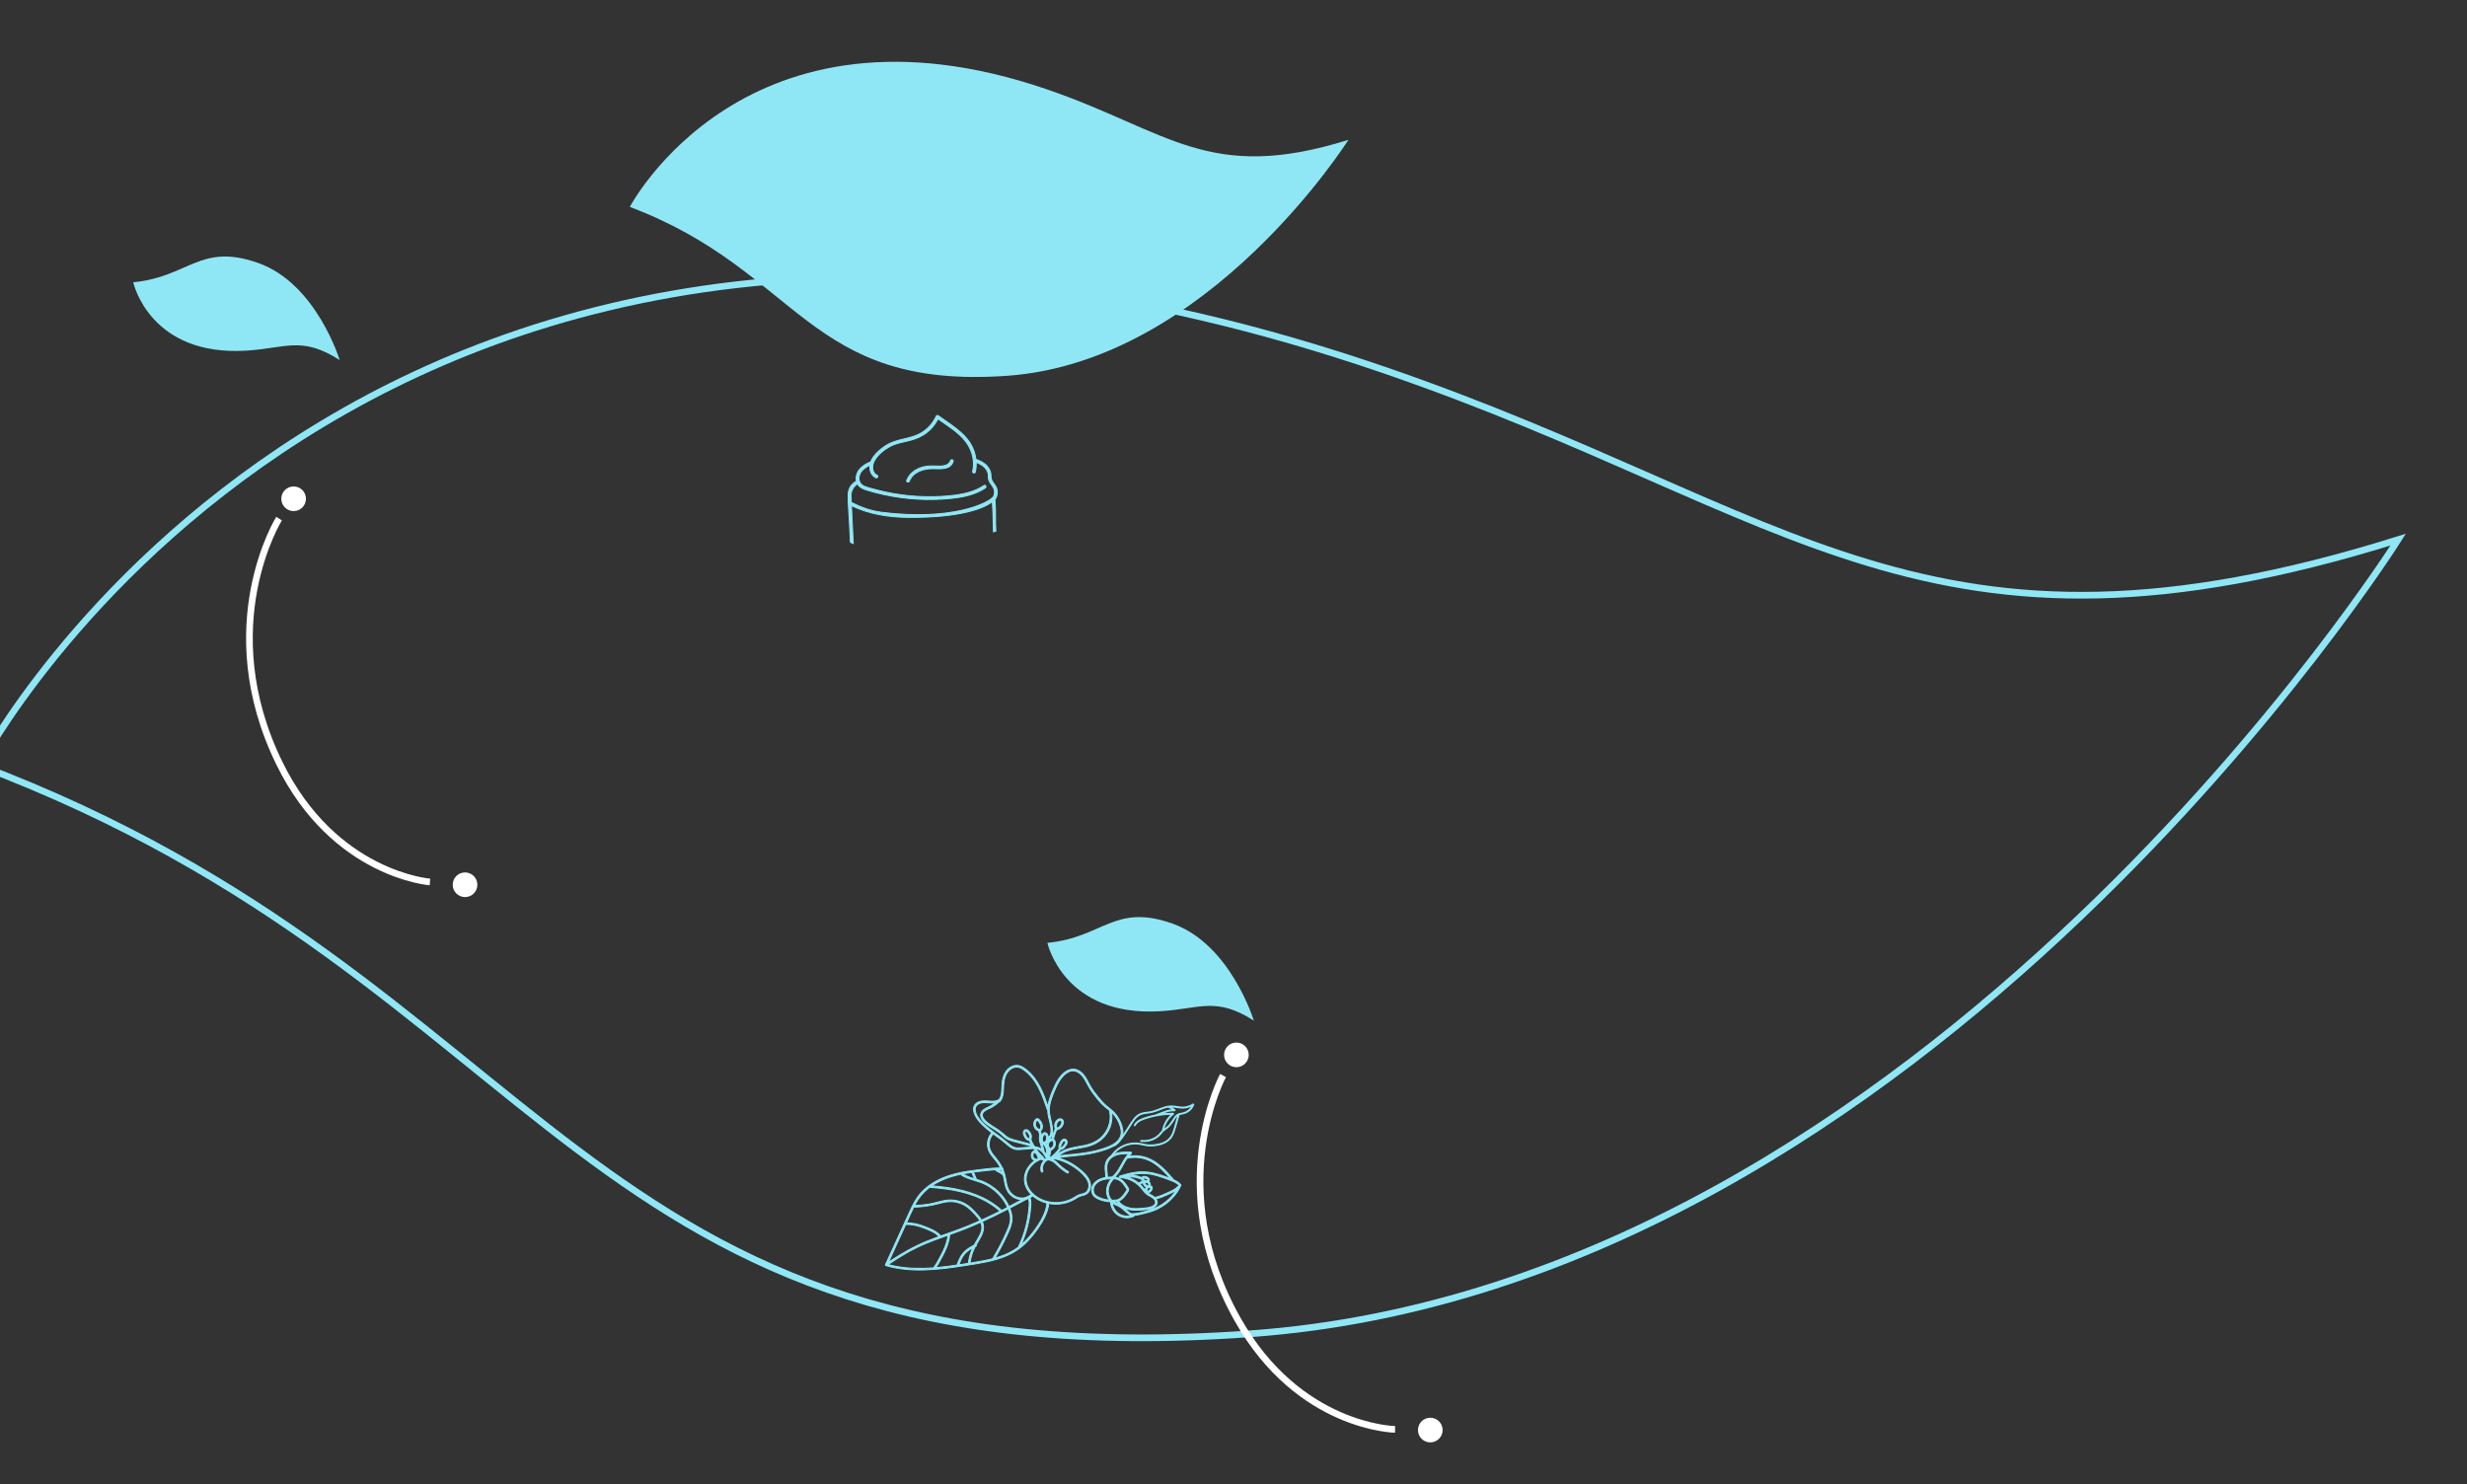 <?xml version="1.0" encoding="UTF-8"?> <!-- Generator: Adobe Illustrator 25.2.1, SVG Export Plug-In . SVG Version: 6.00 Build 0) --> <svg xmlns="http://www.w3.org/2000/svg" xmlns:xlink="http://www.w3.org/1999/xlink" x="0px" y="0px" viewBox="0 0 1048.88 631.13" style="enable-background:new 0 0 1048.88 631.13;" xml:space="preserve"><rect x="0" y="0" width="1048.88" height="631.13" fill="#333333" stroke="none"/> <style type="text/css"> .st0{display:none;} .st1{display:inline;fill:#C7F3FC;} .st2{display:inline;} .st3{fill:#FAF1A2;} .st4{display:inline;fill:#FAF1A2;} .st5{display:inline;fill:#FAF1A2;stroke:#FAF1A2;stroke-miterlimit:10;} .st6{clip-path:url(#SVGID_8_);fill:none;stroke:#8FE7F5;stroke-width:2.835;stroke-miterlimit:10;} .st7{clip-path:url(#SVGID_10_);fill:none;stroke:#8FE7F5;stroke-width:2.835;stroke-miterlimit:10;} .st8{fill:#8FE7F5;} .st9{fill:none;stroke:#8FE7F5;stroke-width:2.835;stroke-miterlimit:10;} .st10{fill:#D8D085;} .st11{fill:none;stroke:#FAF1A2;stroke-width:5.669;stroke-miterlimit:10;} .st12{clip-path:url(#SVGID_12_);} .st13{fill:#D8D57B;} .st14{fill:none;} .st15{fill:none;stroke:#FAF1A2;stroke-width:7.087;stroke-miterlimit:10;} .st16{fill:none;stroke:#FAF1A2;stroke-width:3.685;stroke-miterlimit:10;} .st17{clip-path:url(#SVGID_14_);} .st18{fill:#7A8B48;stroke:#7A8B48;stroke-width:2;stroke-miterlimit:10;} .st19{fill:#D8D57C;} .st20{fill:#CAC774;} .st21{fill:#EBE790;} .st22{fill:#1D1D1B;} .st23{fill:#FFFFFF;} .st24{fill:#728141;} .st25{clip-path:url(#SVGID_18_);fill:#647138;} .st26{fill:#5A3721;} .st27{fill:#945832;} .st28{fill:#041400;} .st29{fill:#293B1E;} .st30{fill:#718C35;} .st31{fill:#88A13E;} .st32{fill:#A9BA7B;} .st33{fill:#829C4C;} .st34{fill:#708C34;} .st35{fill:#AABA7B;} .st36{fill:#4D6229;} .st37{fill:#766EFF;} .st38{fill:#C1C0FD;} .st39{opacity:0.63;clip-path:url(#SVGID_20_);fill:#5C5C5B;} .st40{opacity:0.43;clip-path:url(#SVGID_20_);fill:#E5E5E5;} .st41{opacity:0.47;fill:#1D1D1B;} .st42{clip-path:url(#SVGID_22_);} .st43{clip-path:url(#SVGID_24_);} .st44{clip-path:url(#SVGID_26_);} .st45{clip-path:url(#SVGID_28_);} .st46{clip-path:url(#SVGID_30_);} .st47{clip-path:url(#SVGID_32_);} .st48{fill:#FAF1A2;stroke:#FAF1A2;stroke-miterlimit:10;} .st49{fill:none;stroke:#FFFFFF;stroke-width:2.835;stroke-miterlimit:10;} .st50{fill:#8FE7F5;stroke:#8FE7F5;stroke-width:0.425;stroke-miterlimit:10;} .st51{fill:#8FE7F5;stroke:#8FE7F5;stroke-width:0.567;stroke-miterlimit:10;} .st52{fill:#8FE7F5;stroke:#8FE7F5;stroke-width:0.709;stroke-miterlimit:10;} .st53{fill:#8FE7F5;stroke:#8FE7F5;stroke-width:0.142;stroke-miterlimit:10;} .st54{fill:none;stroke:#FAF1A2;stroke-width:3.969;stroke-miterlimit:10;} .st55{fill:#7A8B48;} .st56{clip-path:url(#SVGID_48_);} .st57{fill:#8FE7F5;stroke:#8FE7F5;stroke-width:0.283;stroke-miterlimit:10;} .st58{fill:#8FE7F5;stroke:#8FE7F5;stroke-width:0.227;stroke-miterlimit:10;} .st59{fill:#7A8B48;stroke:#7A8B48;stroke-width:0.85;stroke-miterlimit:10;} .st60{clip-path:url(#SVGID_54_);fill:#647138;} .st61{opacity:0.63;clip-path:url(#SVGID_56_);fill:#5C5C5B;} .st62{opacity:0.43;clip-path:url(#SVGID_56_);fill:#E5E5E5;} .st63{clip-path:url(#SVGID_58_);} .st64{fill:none;stroke:#FAF1A2;stroke-width:4.252;stroke-miterlimit:10;} .st65{fill:#EFFFE8;} .st66{fill:none;stroke:#1D1D1B;stroke-width:0.425;stroke-miterlimit:10;} .st67{clip-path:url(#SVGID_68_);fill:none;stroke:#8FE7F5;stroke-width:2.835;stroke-miterlimit:10;} .st68{clip-path:url(#SVGID_68_);fill:#8FE7F5;} .st69{clip-path:url(#SVGID_68_);} .st70{clip-path:url(#SVGID_68_);fill:none;} .st71{clip-path:url(#SVGID_68_);fill:#8FE7F5;stroke:#8FE7F5;stroke-width:0.425;stroke-miterlimit:10;} .st72{clip-path:url(#SVGID_68_);fill:#8FE7F5;stroke:#8FE7F5;stroke-width:0.51;stroke-miterlimit:10;} </style> <g id="Слой_2" class="st0"> </g> <g id="Слой_1"> <g> <defs> <rect id="SVGID_67_" y="18.55" width="1048.88" height="612.58"></rect> </defs> <clipPath id="SVGID_2_"> <use xlink:href="#SVGID_67_" style="overflow:visible;"></use> </clipPath> <path style="clip-path:url(#SVGID_2_);fill:none;stroke:#8FE7F5;stroke-width:2.835;stroke-miterlimit:10;" d="M1019.61,229.46 c0,0-199.7,316.99-487.88,337.66S236.11,417.92-8.66,325.48c0,0,165.5-316.52,597.45-168.04 C762.46,217.13,819.61,292.08,1019.61,229.46z"></path> <path style="clip-path:url(#SVGID_2_);fill:#8FE7F5;" d="M573.3,59.46c0,0-59.34,94.18-144.96,100.32 c-85.62,6.14-87.83-44.33-160.56-71.8c0,0,49.17-94.04,177.51-49.93C496.9,55.8,513.88,78.06,573.3,59.46z"></path> <path style="clip-path:url(#SVGID_2_);fill:#8FE7F5;" d="M533.09,433.99c0,0-9.89-32.56-34.64-41.29 c-24.75-8.73-29.48,5.98-53.14,8.2c0,0,6.9,31.7,48.31,29.06C510.26,428.9,517.07,423.71,533.09,433.99z"></path> <path style="clip-path:url(#SVGID_2_);fill:#8FE7F5;" d="M144.42,153.11c0,0-9.89-32.56-34.64-41.29s-29.48,5.98-53.14,8.2 c0,0,6.9,31.7,48.31,29.06C121.59,148.02,128.4,142.82,144.42,153.11z"></path> <g style="clip-path:url(#SVGID_2_);"> <path class="st49" d="M118.65,220.52c0,0-28.43,45.57,0.1,103.94c23.23,47.53,64.04,50.56,64.04,50.56"></path> <circle class="st23" cx="197.72" cy="376.2" r="5.24"></circle> <circle class="st23" cx="124.84" cy="212.08" r="5.24"></circle> </g> <circle style="clip-path:url(#SVGID_2_);fill:none;" cx="606.44" cy="263.65" r="61.58"></circle> <path style="clip-path:url(#SVGID_2_);fill:#8FE7F5;stroke:#8FE7F5;stroke-width:0.425;stroke-miterlimit:10;" d="M463.23,506.2 c0.49-1.02,0.57-2.24,0.27-3.32c-0.69-2.53-2.89-4.48-4.87-6.06c-2.07-1.65-4.41-2.99-6.91-3.89c-0.59-0.21-1.21-0.42-1.83-0.59 c1.47-0.44,3.04-0.5,4.55-0.64c1.73-0.16,3.47-0.34,5.19-0.57c3.39-0.44,6.76-1.09,10.01-2.19c3.02-1.02,6.61-2.57,7.57-5.93 c0.44-1.53,0.11-3.13-0.36-4.61c-0.52-1.6-1.32-3.11-2.35-4.43c-1.1-1.41-2.49-2.45-3.87-3.57c-1.46-1.18-2.68-2.6-3.84-4.06 c-1.16-1.46-2.34-2.93-3.26-4.57c-0.88-1.56-1.59-3.23-2.72-4.63c-0.85-1.05-1.99-1.97-3.31-2.35c-1.46-0.42-2.92-0.07-4.18,0.73 c-2.86,1.81-4.43,5.09-5.69,8.1c-0.92,2.21-1.82,4.51-2.09,6.89c-1.88-5.57-4.05-11.33-8.65-15.23c-1.06-0.9-2.31-1.87-3.7-2.18 c-1.09-0.24-2.24-0.02-3.22,0.49c-2.29,1.19-3.37,3.59-3.77,6.03c-0.23,1.45-0.21,2.92-0.32,4.38c-0.09,1.2-0.31,2.41-0.96,3.41 c-0.03,0.01-0.06,0.02-0.08,0.04c-1.35,1.04-3.19,0.85-4.78,0.72c-1.62-0.13-3.51-0.15-4.86,0.9c-2.75,2.13-0.49,5.87,1.19,7.84 c1.56,1.83,3.41,3.34,5.33,4.77c-0.02,0.02-0.05,0.03-0.07,0.05c-1.5,1.69-2.12,4.1-1.65,6.31c0.6,2.82,3.04,4.66,4.5,7.01 c0.78,1.25,1.4,2.6,1.85,4.01c0.43,1.37,0.62,2.78,0.9,4.18c0.25,1.26,0.63,2.5,1.35,3.58c0.69,1.04,1.64,1.89,2.74,2.47 c2.46,1.3,5.58,0.97,7.68-0.87c2.21,1.96,5.16,3.15,8.04,3.49c2.26,0.27,4.58,0.05,6.75-0.64c1.09-0.35,2.13-0.81,3.11-1.39 c0.61-0.36,1.19-0.78,1.84-1.09c0.62-0.3,1.27-0.41,1.93-0.58C461.83,507.94,462.71,507.29,463.23,506.2z M476.69,480.86 c0.18,1.61-0.41,3.1-1.5,4.27c-1.2,1.28-2.82,2.05-4.43,2.68c-3.08,1.2-6.33,1.92-9.59,2.41c-1.64,0.25-3.29,0.44-4.95,0.61 c-1.65,0.17-3.31,0.26-4.95,0.5c-0.48,0.07-0.96,0.18-1.42,0.31c3.2-3.13,8.28-3.1,12.41-4.14c2.21-0.56,4.29-1.49,6.03-2.99 c1.66-1.43,2.96-3.27,3.71-5.33c0.72-2.01,0.92-4.18,0.57-6.28C474.75,474.98,476.36,477.85,476.69,480.86z M447.13,466.87 c0.5-1.46,1.1-2.9,1.73-4.31c0.69-1.53,1.49-3.02,2.55-4.33c0.99-1.22,2.3-2.44,3.87-2.81c1.43-0.34,2.81,0.18,3.91,1.09 c1.28,1.04,2.08,2.51,2.83,3.94c0.8,1.52,1.65,2.98,2.68,4.36c1.07,1.43,2.17,2.85,3.38,4.16c1.15,1.24,2.48,2.23,3.77,3.3 c-0.06,0.07-0.09,0.16-0.07,0.28c0.88,4.23-0.69,8.62-3.96,11.43c-1.77,1.53-3.89,2.42-6.15,2.95c-2.2,0.51-4.46,0.74-6.64,1.32 c-2.44,0.65-4.82,1.72-6.44,3.73c-0.03,0.03-0.02,0.07-0.04,0.1c-0.19-0.03-0.38-0.06-0.57-0.08c0,0-0.01,0-0.01,0 c1.02-0.82,1.92-1.77,2.68-2.84c0.11-0.15,0.07-0.31-0.02-0.42c0.09,0.01,0.19-0.03,0.27-0.09c0.63,0.16,1.22-0.29,1.63-0.74 c0.29-0.33,0.57-0.68,0.81-1.06c0.21-0.34,0.39-0.72,0.4-1.13c0.02-0.83-0.65-1.56-1.51-1.33c-0.83,0.23-1.24,1.08-1.59,1.79 c-0.36,0.74-0.58,1.56-0.27,2.36c0.01,0.03,0.03,0.05,0.05,0.07c-0.12-0.02-0.24,0.01-0.33,0.13c-0.91,1.27-2.01,2.37-3.29,3.27 c-0.02,0.02-0.03,0.04-0.05,0.05c-0.19,0.04-0.37,0.09-0.55,0.16c-0.01,0.01-0.03,0.01-0.04,0.02c0.04-0.17,0.06-0.35,0.09-0.49 c0.1-0.5,0.2-1,0.3-1.5c0.04-0.21,0.08-0.42,0.12-0.62c0.04-0.18,0.04-0.46,0.17-0.6c0.13-0.13,0.41-0.2,0.56-0.31 c0.18-0.12,0.34-0.26,0.49-0.41c0.52-0.54,0.82-1.27,0.82-2.02c-0.01-0.64-0.21-1.56-0.8-1.92c-0.02-0.01-0.04-0.02-0.06-0.02 c0.01-0.02,0.02-0.03,0.03-0.06c0.16-0.64,0.35-1.27,0.57-1.9c0.1-0.3,0.21-0.6,0.33-0.89c0.06-0.16,0.13-0.32,0.19-0.48 c0.06-0.15,0.13-0.42,0.23-0.54c0.12-0.14,0.41-0.15,0.6-0.22c0.24-0.08,0.46-0.2,0.68-0.33c0.42-0.26,0.78-0.61,1.06-1.02 c0.49-0.73,0.94-2.01,0.25-2.75c-0.79-0.86-2.04-0.35-2.66,0.43c-0.75,0.94-0.89,2.22-0.5,3.33c0.01,0.04,0.04,0.07,0.06,0.1 c-0.05,0.06-0.1,0.13-0.14,0.22c-0.57,1.22-0.99,2.51-1.33,3.8c-0.02,0.07-0.01,0.14,0.01,0.2c-0.37,0.04-0.75,0.22-1.05,0.41 c0.08-0.2,0.16-0.4,0.26-0.59c0.02-0.04,0.04-0.07,0.05-0.11c0-0.01,0.04-0.07,0.04-0.08c0.04-0.07,0.07-0.13,0.11-0.2 c0.09-0.15,0.18-0.3,0.27-0.44c0.01-0.02,0.02-0.04,0.03-0.07c0.09-0.02,0.17-0.09,0.21-0.21c0.82-2.51,0.02-5.08-0.55-7.55 c-0.31-1.35-0.54-2.71-0.46-4.1C446.25,469.79,446.63,468.31,447.13,466.87z M450.99,487.95c-0.02-0.01-0.03-0.01-0.05-0.01 c-0.05-0.38,0.06-0.77,0.2-1.13c0.1-0.24,0.21-0.47,0.33-0.69c0.16-0.3,0.33-0.62,0.58-0.84c0.16-0.14,0.39-0.25,0.6-0.21 c0.25,0.05,0.37,0.32,0.39,0.54c0.05,0.58-0.47,1.16-0.81,1.58C451.97,487.52,451.48,488.17,450.99,487.95z M442.24,492.36 c-0.04,0-0.09,0-0.14,0.02c-0.01,0-0.02,0.01-0.04,0.02c-0.01-0.37-0.1-0.74-0.25-1.08c0,0,0-0.01,0-0.01 c0.33,0.34,0.67,0.67,1.02,0.99c-0.06-0.03-0.13-0.05-0.19-0.08C442.46,492.16,442.32,492.24,442.24,492.36z M441.32,492.72 c-0.28,0.13-0.55,0.28-0.81,0.43c0.02-0.06,0.03-0.12,0.02-0.18c-0.04-0.2-0.22-0.3-0.41-0.28c-0.45,0.04-0.78-0.39-0.88-0.78 c-0.12-0.46-0.13-1.1,0.13-1.51c0.65-1.03,1.51,0.6,1.75,1.12C441.31,491.91,441.43,492.32,441.32,492.72z M440.35,488.42 c0.15,0.02,0.3,0.03,0.45,0.06c2.16,0.41,3.26,2.43,4.17,4.23c-0.18,0.04-0.36,0.07-0.56,0.05c-0.31-0.02-0.62-0.1-0.91-0.2 c0.15-0.13,0.21-0.4,0.01-0.57C442.31,490.94,441.25,489.74,440.35,488.42z M443.22,486.23c0.17,0.12,0.34,0.17,0.52,0.18 c-0.06,0.11-0.06,0.24,0.06,0.36c1.2,1.19,1.27,2.93,1.22,4.52c-0.36-0.65-0.76-1.28-1.25-1.83c0.1-0.06,0.16-0.18,0.11-0.33 c-0.23-0.78-0.46-1.57-0.69-2.35c-0.08-0.28-0.17-0.57-0.26-0.86C443.02,486.04,443.11,486.15,443.22,486.23z M443.23,484.94 c-0.07-0.27-0.1-0.54-0.08-0.81c0.04-0.61,0.31-1.21,0.77-1.62c0.04-0.04,0.07-0.08,0.09-0.13c0.14-0.11,0.36-0.05,0.49,0.07 c0.23,0.2,0.34,0.55,0.41,0.84c0.12,0.56,0.09,1.17-0.17,1.68c-0.12,0.24-0.3,0.45-0.53,0.6c-0.18,0.12-0.44,0.23-0.62,0.06 C443.41,485.46,443.3,485.17,443.23,484.94z M446.66,488.35c-0.05,0.03-0.09,0.05-0.13,0.08c-0.02-0.03-0.04-0.05-0.07-0.08 c-0.93-0.74-0.99-2.17-0.08-2.95c0.21-0.18,0.45-0.32,0.71-0.4c0.11-0.03,0.26-0.08,0.37-0.05c0.18,0.04,0.26,0.23,0.34,0.38 c0.25,0.52,0.3,1.14,0.11,1.68C447.68,487.64,447.23,488.05,446.66,488.35z M446.05,488.92c0.02,0.02,0.04,0.02,0.06,0.03 c0,0,0,0,0,0c-0.11,0.36-0.16,0.75-0.23,1.12c-0.05,0.25-0.1,0.51-0.15,0.76c0-0.15,0.01-0.31,0.01-0.46 c-0.01-0.74-0.1-1.49-0.32-2.2C445.58,488.45,445.78,488.71,446.05,488.92z M445.1,487.4c-0.2-0.39-0.44-0.75-0.76-1.07 c-0.01-0.01-0.02-0.01-0.03-0.02c0.42-0.18,0.79-0.55,1-0.91c0.06-0.1,0.09-0.21,0.14-0.32c0.04,0.06,0.09,0.1,0.15,0.13 c0,0,0,0,0,0C445.09,485.84,444.93,486.64,445.1,487.4z M449.73,479.56c-0.16,0.07-0.3,0.11-0.44,0.14c0-0.03,0-0.05-0.01-0.08 c-0.35-1.01-0.09-2.4,0.85-3.01c0.56-0.36,1.33-0.18,1.31,0.57c-0.01,0.51-0.23,1.02-0.52,1.42 C450.62,479.02,450.21,479.35,449.73,479.56z M426.7,461.71c0.13-2.43,0.61-5.14,2.58-6.8c0.84-0.71,1.92-1.21,3.04-1.19 c1.37,0.02,2.57,0.88,3.61,1.69c2.3,1.79,4.08,4.18,5.45,6.73c1.62,3.02,2.72,6.28,3.81,9.51c0.05,0.15,0.16,0.21,0.28,0.2 c0,0.28-0.01,0.56,0.01,0.84c0.17,2.74,1.43,5.34,1.37,8.1c-0.01,0.65-0.11,1.3-0.32,1.92c-0.06,0.02-0.12,0.06-0.15,0.11 c-0.27,0.41-0.49,0.85-0.7,1.3c0.03-0.36,0-0.72-0.09-1.06c-0.13-0.5-0.36-1.04-0.83-1.3c-0.45-0.25-1.06-0.19-1.36,0.25 c-0.02,0.03-0.03,0.06-0.04,0.09c-0.33,0.33-0.57,0.73-0.72,1.17c0.05-0.79,0.1-1.57-0.34-2.27c-0.01-0.01-0.02-0.02-0.03-0.03 c0.74-0.44,1-1.39,0.93-2.22c-0.08-0.96-0.61-1.83-1.24-2.54c-0.3-0.34-0.64-0.68-1.13-0.54c-0.4,0.12-0.69,0.48-0.89,0.82 c-0.41,0.71-0.55,1.57-0.31,2.36c0.28,0.95,1.03,1.71,1.97,2.02c0.02,0.04,0.04,0.07,0.06,0.1c-0.06,0.08-0.08,0.19,0,0.32 c0.64,1.02,0.13,2.34,0.28,3.47c0.1,0.73,0.36,1.44,0.57,2.15c0.18,0.62,0.36,1.24,0.54,1.86c-0.14-0.11-0.28-0.22-0.44-0.32 c-0.77-0.49-1.61-0.69-2.48-0.74c-0.01-0.08-0.05-0.16-0.13-0.23c-0.14-0.11-0.29-0.19-0.43-0.28c-0.23-0.4-0.45-0.81-0.65-1.23 c-0.17-0.34-0.33-0.69-0.47-1.05c-0.08-0.19-0.17-0.39-0.14-0.61c0.03-0.21,0.13-0.41,0.17-0.62c0.22-1.07-0.55-2.41-1.38-3.04 c-0.39-0.3-0.91-0.45-1.37-0.2c-0.55,0.29-0.73,0.97-0.62,1.55c0.12,0.66,0.47,1.34,0.84,1.89c0.37,0.55,0.9,0.98,1.59,1.01 c0.04,0,0.08-0.01,0.12-0.02c0.14,0.56,0.5,1.14,0.73,1.61c0.03,0.05,0.06,0.1,0.08,0.15c-0.55-0.21-1.12-0.36-1.68-0.51 c-1.35-0.35-2.7-0.69-4.05-1.04c-1.15-0.29-2.31-0.56-3.41-1.02c-1.22-0.51-2.08-1.34-3.05-2.2c-1.85-1.64-4.09-2.73-6.07-4.2 c-1.47-1.1-3.83-3.35-1.79-5.11c0.98-0.84,2.32-1.22,3.43-1.86c1.04-0.6,2.01-1.33,2.89-2.15c0.11,0.01,0.22-0.02,0.31-0.11 C426.72,466.63,426.57,464,426.7,461.71z M442.01,480.3c-0.03-0.02-0.06-0.04-0.1-0.05c-1.25-0.37-2-1.68-1.58-2.93 c0.1-0.29,0.24-0.57,0.45-0.79c0.06-0.06,0.17-0.19,0.27-0.18c0.12,0,0.24,0.18,0.31,0.26c0.49,0.54,0.93,1.17,1.08,1.9 C442.57,479.1,442.51,479.9,442.01,480.3z M437.62,484.21c-0.01,0-0.01,0-0.01,0c-0.72-0.03-1.12-0.7-1.41-1.28 c-0.16-0.32-0.34-0.68-0.4-1.04c-0.06-0.33,0.02-0.88,0.47-0.85c0.56,0.04,1.02,0.87,1.24,1.3c0.17,0.31,0.31,0.65,0.3,1.01 C437.81,483.64,437.67,483.91,437.62,484.21z M415.39,474.36c-0.63-1.16-1.15-2.73-0.42-3.97c1.05-1.77,3.53-1.6,5.29-1.47 c1.01,0.08,2.06,0.13,3.05-0.06c-0.56,0.44-1.14,0.85-1.76,1.2c-1.06,0.61-2.25,1-3.25,1.71c-0.85,0.6-1.44,1.5-1.36,2.57 c0.07,0.97,0.64,1.86,1.3,2.55c1.75,1.86,4.17,2.97,6.23,4.43c0.53,0.38,1.05,0.79,1.53,1.23c0.49,0.45,0.96,0.92,1.5,1.31 c1,0.72,2.19,1.13,3.37,1.46c1.52,0.42,3.05,0.79,4.57,1.18c1.21,0.31,2.52,0.55,3.6,1.18c0,0,0,0.01,0.01,0.01 c-0.37,0.01-0.73,0.04-1.1,0.07c-1.05,0.08-2.09,0.17-3.14,0.25c-0.86,0.07-1.73,0.17-2.59,0.08c-1.79-0.2-3.09-1.5-4.39-2.61 c-2.89-2.45-6.16-4.43-8.96-6.99C417.56,477.3,416.25,475.93,415.39,474.36z M431.95,508.85c-1.08-0.5-2.02-1.31-2.7-2.28 c-0.73-1.04-1.09-2.26-1.33-3.5c-0.25-1.26-0.42-2.53-0.78-3.77c-0.37-1.28-0.88-2.52-1.52-3.69c-0.64-1.16-1.4-2.23-2.25-3.25 c-0.88-1.05-1.82-2.09-2.35-3.37c-0.95-2.28-0.43-5,1.2-6.83c0.02-0.02,0.02-0.04,0.04-0.06c1.01,0.74,2.02,1.47,3.01,2.22 c0.78,0.59,1.54,1.19,2.28,1.82c0.67,0.57,1.32,1.17,2.05,1.65c0.69,0.46,1.45,0.81,2.28,0.94c0.84,0.14,1.7,0.06,2.54,0 c1.16-0.09,2.33-0.19,3.49-0.28c0.52-0.04,1.05-0.08,1.58-0.09c0.07,0.1,0.13,0.21,0.2,0.31c0.17,0.25,0.35,0.49,0.53,0.74 c-0.47-0.12-0.97,0.03-1.31,0.45c-0.46,0.55-0.51,1.46-0.35,2.13c0.18,0.76,0.79,1.4,1.6,1.38c-3.59,2.34-5.7,6.91-4.02,11.08 c0.54,1.34,1.36,2.51,2.35,3.51C436.68,509.5,434.1,509.84,431.95,508.85z M458.46,508.18c-1.09,0.52-2.05,1.27-3.15,1.78 c-1.93,0.9-4.07,1.37-6.2,1.38c-4.3,0.04-8.77-1.72-11.31-5.3c-1.53-2.16-2-4.79-1.11-7.3c0.85-2.39,2.68-4.33,4.95-5.4 c0.07-0.01,0.14-0.03,0.2-0.09c0.18-0.08,0.36-0.17,0.55-0.24c0.05-0.02,0.1-0.05,0.13-0.08c0.47,0.19,0.96,0.37,1.46,0.46 c-1.24,1.19-1.79,3.07-1.29,4.72c0.05,0.18,0.21,0.32,0.41,0.28c0.17-0.03,0.34-0.22,0.28-0.41c-0.47-1.57,0.08-3.34,1.37-4.36 c0.08-0.06,0.11-0.13,0.12-0.2c0.21-0.02,0.42-0.06,0.63-0.13c0.13-0.05,0.26-0.1,0.38-0.16c0.02,0.01,0.03,0.02,0.05,0.03 c0.76,0.27,1.53,0.53,2.19,1.01c0.67,0.48,1.22,1.1,1.82,1.67c1.16,1.1,2.44,2.07,3.81,2.89c0.39,0.23,0.8-0.34,0.41-0.57 c-1.46-0.88-2.82-1.92-4.03-3.11c-0.57-0.56-1.12-1.15-1.8-1.58c-0.46-0.3-0.96-0.51-1.46-0.71c0.1-0.02,0.19-0.05,0.29-0.06 c0.63-0.08,1.27,0.04,1.89,0.17c2.42,0.54,4.74,1.55,6.84,2.86c2.07,1.3,4.11,2.91,5.62,4.85c0.77,0.98,1.41,2.17,1.45,3.44 c0.03,1.04-0.31,2.18-1.12,2.88C460.92,507.73,459.54,507.66,458.46,508.18z"></path> <path style="clip-path:url(#SVGID_2_);fill:#8FE7F5;stroke:#8FE7F5;stroke-width:0.425;stroke-miterlimit:10;" d="M482.08,517.15 c0.17-0.08,0.24-0.25,0.21-0.4c1.51-0.11,2.99-0.49,4.45-0.86c1.7-0.43,3.4-0.91,5-1.65c2.79-1.28,5.28-3.16,7.28-5.49 c1.12-1.31,2.09-2.75,2.86-4.29c0.05-0.09,0.04-0.17,0.02-0.25c0.17-0.09,0.27-0.28,0.11-0.47c-0.85-1.01-1.97-1.62-3.16-2.12 c0.01-0.07-0.01-0.16-0.07-0.24c-1.95-2.23-3.91-4.49-6.26-6.32c-2.4-1.87-5.19-3.18-8.23-3.53c-1.49-0.17-2.99-0.11-4.46,0.15 c0.35-0.4,0.72-0.79,1.13-1.14c0.28-0.23,0.14-0.63-0.22-0.64c-3.1-0.1-6.51-0.12-8.97,2.07c-1.06,0.94-1.72,2.19-1.87,3.6 c-0.17,1.65,0.23,3.28,0.23,4.92c0,0.08,0.03,0.14,0.06,0.19c-0.19,0.03-0.38,0.06-0.56,0.09c-1.35,0.26-2.67,0.76-3.73,1.67 c-0.95,0.82-1.64,1.93-1.75,3.19c-0.11,1.23,0.31,2.48,1.28,3.27c1.23,1.01,3,1.54,4.53,1.85c0.73,0.15,1.46,0.23,2.2,0.27 c0.07,2.27,1.28,4.46,3.2,5.69C477.36,517.98,479.95,518.14,482.08,517.15z M495.69,510.99c-2.49,1.97-5.31,3.21-8.36,4.02 c-2.05,0.54-4.15,1.15-6.3,1.06c-0.03,0-0.05,0.01-0.07,0.01c-0.79-0.41-1.48-1.02-2.14-1.62c-0.39-0.36-0.79-0.71-1.19-1.03 c1.01,0.53,2.13,0.87,3.26,1.03c1.51,0.21,3.04,0.16,4.55,0.04c1.41-0.12,2.9-0.19,4.24-0.69c1.1-0.41,2.31-1.22,2.32-2.53 c0-0.57-0.21-1.08-0.52-1.52c1.87-0.43,3.64-1.21,5.38-2c1.18-0.54,2.36-1.08,3.4-1.84C499.03,507.84,497.48,509.57,495.69,510.99 z M497.08,501.67c1.51,0.57,3.17,1.13,4.27,2.37c-0.04,0.03-0.07,0.07-0.09,0.12c-0.04,0.09-0.09,0.17-0.14,0.25 c-0.1-0.02-0.21,0.01-0.3,0.1c-1.23,1.28-2.9,1.99-4.49,2.71c-1.73,0.79-3.49,1.54-5.35,1.94c-0.01,0-0.01,0.01-0.02,0.01 c-0.3-0.28-0.64-0.53-0.98-0.74c-0.62-0.38-1.3-0.68-1.89-1.12c-0.06-0.05-0.12-0.11-0.18-0.16c0.1,0,0.21,0,0.31-0.02 c0.58-0.12,1.07-0.49,1.38-0.99c0.31-0.49,0.49-1.27-0.02-1.69c-0.15-0.13-0.33-0.2-0.52-0.24c0.1-0.42,0.02-0.85-0.17-1.23 c-0.12-0.23-0.3-0.44-0.51-0.59c0.35-0.37,0.39-0.92,0.07-1.33c-0.6-0.79-2.43-1.26-3.07-0.34c-0.12-0.06-0.26-0.12-0.4-0.17 c-1.64-0.66-3.41-0.92-5.16-0.78c2.39-0.58,4.83-0.94,7.29-0.76C490.57,499.25,493.86,500.45,497.08,501.67z M484.33,501.05 c0.33,0.12,0.78,0.24,1.06,0.45c0.23,0.17,0.35,0.47,0.54,0.69c-0.07-0.02-0.14-0.03-0.2,0c-0.53,0.22-1.03,0.51-1.48,0.86 c-0.03,0.02-0.05,0.05-0.07,0.07c-0.06-0.05-0.11-0.11-0.17-0.16c-1.4-1.14-3.03-1.96-4.75-2.45c1.28-0.17,2.59-0.12,3.86,0.17 C483.52,500.79,483.93,500.9,484.33,501.05z M487.46,501.18c0.19,0.09,0.48,0.24,0.51,0.47c0.03,0.25-0.22,0.39-0.43,0.44 c-0.54,0.14-1.07-0.24-1.34-0.67c-0.07-0.12-0.15-0.21-0.23-0.3C486.29,500.72,487.08,501,487.46,501.18z M488.37,504.12 c-0.01,0.02-0.01,0.04-0.02,0.06c-0.01,0.02-0.02,0.04-0.03,0.06c-0.02,0-0.04,0.01-0.06,0.01c-0.03,0-0.06,0-0.09,0 c-0.01,0-0.08-0.01-0.09-0.01c-0.09-0.01-0.18-0.03-0.26-0.06c-0.01,0-0.07-0.02-0.08-0.03c-0.04-0.02-0.08-0.03-0.12-0.05 c-0.04-0.02-0.08-0.04-0.11-0.06c-0.02-0.01-0.04-0.02-0.06-0.03c-0.01-0.01-0.03-0.02-0.04-0.03c-0.07-0.05-0.13-0.09-0.19-0.15 c-0.04-0.03-0.07-0.06-0.11-0.1c-0.02-0.02-0.03-0.03-0.04-0.05c0,0,0,0,0,0c0,0,0,0-0.01-0.01c-0.07-0.08-0.13-0.17-0.19-0.26 c-0.02-0.04-0.05-0.08-0.07-0.12c0,0,0,0,0-0.01c-0.01-0.02-0.02-0.05-0.03-0.07c-0.04-0.1-0.07-0.2-0.09-0.3c0,0,0,0,0-0.01 c0-0.03-0.01-0.06-0.01-0.09c-0.01-0.05-0.01-0.1-0.01-0.15c0.04,0.02,0.08,0.04,0.12,0.05c0.28,0.09,0.58,0.11,0.86,0.06 c0.02,0,0.03,0.01,0.05,0.01c0.01,0,0.07,0.03,0.09,0.03c0.03,0.02,0.07,0.03,0.1,0.05c0,0,0.01,0,0.01,0.01 c0.01,0.01,0.03,0.02,0.04,0.03c0.07,0.05,0.12,0.11,0.18,0.16c0,0,0,0,0,0c0.01,0.01,0.02,0.03,0.03,0.04 c0.03,0.04,0.06,0.08,0.08,0.12c0.02,0.03,0.04,0.07,0.06,0.1c0,0,0.01,0.02,0.01,0.03c0,0.01,0.01,0.02,0.01,0.02 c0.03,0.08,0.05,0.16,0.08,0.25c0,0,0,0,0,0c0,0.02,0.01,0.04,0.01,0.05c0.01,0.04,0.01,0.09,0.01,0.13c0,0.03,0,0.07,0,0.1 c0,0,0,0,0,0.01c0,0.03-0.01,0.06-0.01,0.09C488.38,504.05,488.37,504.08,488.37,504.12 C488.36,504.14,488.34,504.18,488.37,504.12z M488.67,504.87c0.02,0,0.11,0,0.08,0c0.06,0,0.13,0.02,0.19,0.03 c0.14,0.03,0.24,0.1,0.25,0.23c0.01,0.18-0.04,0.34-0.11,0.5c-0.02,0.04-0.04,0.09-0.07,0.13c-0.01,0.02-0.02,0.04-0.04,0.06 c0.01-0.01,0.03-0.05-0.01,0.01c-0.06,0.08-0.12,0.15-0.18,0.22c-0.01,0.01-0.11,0.1-0.06,0.06c-0.04,0.03-0.07,0.06-0.11,0.09 c-0.04,0.03-0.08,0.06-0.12,0.08c-0.02,0.01-0.04,0.02-0.06,0.04c0,0-0.04,0.02-0.06,0.03c-0.2,0.09-0.38,0.14-0.56,0.1 c-0.09-0.02-0.04-0.01-0.03-0.01c-0.01,0-0.1-0.06-0.04-0.02c-0.01-0.01-0.03-0.02-0.04-0.03c-0.01-0.01-0.01-0.01-0.01,0 c0,0,0-0.01-0.01-0.01c-0.01-0.01-0.02-0.03-0.02-0.04c0,0-0.01-0.03-0.01-0.03c0-0.01,0-0.02,0-0.02c0,0,0.01-0.05,0.02-0.06 c0.04-0.12-0.03-0.25-0.13-0.33c0.02-0.07,0.05-0.13,0.08-0.21c0.09-0.2,0.17-0.32,0.34-0.49c0.02-0.02,0.03-0.03,0.05-0.05 c0,0,0.01,0,0.02-0.02c0.04-0.03,0.08-0.06,0.13-0.09c0.08-0.05,0.13-0.07,0.21-0.1c0.06-0.01,0.11-0.03,0.16-0.05 C488.58,504.88,488.62,504.88,488.67,504.87z M485.64,503C485.64,503,485.64,503,485.64,503c0.02-0.01,0.03-0.01,0.03-0.02 c0.03-0.01,0.06-0.03,0.09-0.04c0.06-0.03,0.13-0.06,0.19-0.08c0.01,0,0.01-0.01,0.02-0.01c0.08,0.85,0.66,1.58,1.43,1.92 c-0.32,0.34-0.51,0.78-0.62,1.23c-0.05-0.06-0.1-0.11-0.15-0.17c-0.62-0.78-1.23-1.54-1.94-2.23c0.19-0.15,0.39-0.29,0.6-0.41 C485.41,503.12,485.52,503.06,485.64,503z M470.8,500.59c0.02-0.04,0.03-0.09,0.03-0.14c0-1.53-0.37-3.06-0.25-4.59 c0.1-1.37,0.71-2.57,1.76-3.45c2.11-1.78,4.92-1.89,7.57-1.82c-1.36,1.38-2.3,3.09-3.22,4.78c-1.03,1.88-2.12,3.82-3.88,5.11 C472.13,500.46,471.46,500.5,470.8,500.59z M467.23,509.14c-1.09-0.49-2.04-1.15-2.32-2.39c-0.25-1.15,0.13-2.33,0.88-3.22 c1.63-1.92,4.36-2.3,6.75-2.35c-1.86,2.2-2.74,5.29-1.47,8.01c0.19,0.4,0.41,0.77,0.67,1.1 C470.19,510.17,468.66,509.79,467.23,509.14z M472.7,510.34c-0.21-0.21-0.41-0.44-0.58-0.7c-0.78-1.18-1.08-2.65-0.89-4.04 c0.23-1.67,1.08-3.17,2.23-4.38c0.01-0.01,0.01-0.01,0.01-0.02c1.03,0.06,2.04,0.32,2.89,0.95c0.88,0.65,1.54,1.55,2.13,2.46 c0.17,0.27,0.34,0.54,0.5,0.81c0.09,0.16,0.23,0.32,0.18,0.53c-0.03,0.14-0.2,0.32-0.27,0.44c-0.35,0.55-0.7,1.08-1.1,1.59 c-0.73,0.94-1.59,1.77-2.69,2.23c-0.04-0.01-0.09-0.02-0.15-0.01C474.21,510.31,473.46,510.35,472.7,510.34z M475.55,510.77 c0.99-0.46,1.83-1.17,2.53-2.01c0.42-0.51,0.8-1.06,1.16-1.61c0.3-0.46,0.82-1.01,0.61-1.6c-0.2-0.58-0.67-1.16-1.01-1.67 c-0.36-0.53-0.75-1.04-1.19-1.51c-0.93-0.98-2.1-1.62-3.44-1.81c-0.12-0.02-0.24-0.02-0.37-0.03c2.43-2.16,3.47-5.43,5.35-8.04 c0.02,0,0.05,0,0.07,0c2.98-0.67,6.16-0.39,8.97,0.81c2.58,1.1,4.76,2.92,6.71,4.9c0.93,0.95,1.82,1.94,2.69,2.94 c-1.47-0.56-2.95-1.11-4.45-1.59c-1.73-0.55-3.5-0.99-5.31-1.18c-1.83-0.2-3.67-0.12-5.49,0.16c-2.13,0.33-4.21,0.9-6.26,1.52 c-0.41,0.12-0.23,0.67,0.14,0.68c2.32,0.09,4.61,0.87,6.52,2.2c0.96,0.67,1.81,1.46,2.54,2.37c0.75,0.93,1.44,1.94,2.43,2.64 c1,0.71,2.31,1.1,3.07,2.11c0.31,0.41,0.54,0.93,0.45,1.45c-0.11,0.65-0.68,1.09-1.23,1.38c-1.16,0.63-2.55,0.72-3.84,0.84 c-1.4,0.14-2.81,0.25-4.21,0.15C479.55,513.7,477.02,512.81,475.55,510.77z M474.79,510.92c0.34,0.53,0.76,1,1.22,1.41 c-0.11-0.06-0.22-0.13-0.34-0.19c-0.73-0.36-1.46-0.68-2.11-1.11C473.97,511.01,474.38,510.98,474.79,510.92z M475.8,516.15 c-1.63-1.02-2.67-2.81-2.88-4.71c0.41,0.31,0.86,0.58,1.34,0.81c0.72,0.35,1.46,0.65,2.13,1.08c0.6,0.39,1.13,0.88,1.65,1.36 c0.88,0.81,1.78,1.64,2.86,2.13C479.2,517.31,477.32,517.1,475.8,516.15z"></path> <path style="clip-path:url(#SVGID_2_);fill:#8FE7F5;stroke:#8FE7F5;stroke-width:0.51;stroke-miterlimit:10;" d="M507.49,469.7 c0.06-0.17-0.12-0.28-0.26-0.2c-1.11,0.66-2.35,1.12-3.63,1.26c-1.39,0.15-2.75-0.17-4.11-0.36c-0.96-0.13-1.9-0.14-2.84,0 c-0.04-0.01-0.08,0-0.11,0.02c-0.28,0.05-0.57,0.1-0.85,0.18c-1.17,0.31-2.29,0.78-3.42,1.22c-1.16,0.45-2.32,0.83-3.56,1.01 c-1.23,0.18-2.5,0.25-3.68,0.68c-1.2,0.44-2.15,1.3-2.94,2.29c-0.86,1.09-1.58,2.3-2.33,3.46c-1.54,2.38-3.01,4.93-5.11,6.88 c-0.25,0.24-0.52,0.46-0.79,0.68c-0.17,0.13,0.04,0.4,0.21,0.26c2.21-1.75,3.72-4.17,5.24-6.51c0.8-1.24,1.58-2.5,2.42-3.72 c0.72-1.05,1.56-2.09,2.7-2.71c1.12-0.61,2.41-0.74,3.65-0.9c1.23-0.15,2.41-0.42,3.58-0.84c1.16-0.42,2.28-0.92,3.46-1.3 c0.5-0.16,1.01-0.28,1.52-0.37c0.83,0.27,1.61,0.67,2.32,1.18c-0.5,0.01-1,0.03-1.5,0.1c-0.67,0.09-1.31,0.29-1.95,0.53 c-1.36,0.5-2.71,1-4.06,1.5c-0.05,0.02-0.08,0.05-0.09,0.09c-1.08,0.21-2.14,0.47-3.2,0.77c-1.11,0.32-2.23,0.66-3.26,1.17 c-1.08,0.53-2.07,1.26-2.61,2.36c-0.1,0.19,0.22,0.32,0.31,0.13c0.49-0.99,1.4-1.67,2.37-2.15c0.99-0.49,2.06-0.82,3.11-1.13 c2.25-0.66,4.56-1.11,6.89-1.35c1.13-0.11,2.26-0.17,3.39-0.19c-2.11,1.75-3.57,4.24-4.06,6.94c0,0.02,0,0.03,0,0.05 c-0.53,0.53-0.97,1.16-1.5,1.7c-0.6,0.6-1.29,1.11-2.04,1.51c-1.7,0.9-3.67,1.25-5.58,1.03c-0.22-0.02-0.26,0.31-0.04,0.33 c1.72,0.19,3.49-0.05,5.08-0.74c0.79-0.34,1.54-0.78,2.2-1.33c0.33-0.27,0.64-0.57,0.92-0.89c0.36-0.41,0.68-0.85,1.05-1.24 c0.37-0.39,0.81-0.7,1.26-1c0.43-0.29,0.84-0.6,1.22-0.97c0.74-0.72,1.36-1.56,1.91-2.43c0.51-0.8,0.97-1.7,1.72-2.31 c0.14-0.11,0.29-0.2,0.44-0.28c-0.38,1.32-0.77,2.65-1.15,3.97c-0.4,1.38-0.75,2.79-1.35,4.1c-0.54,1.19-1.34,2.2-2.43,2.94 c-0.98,0.66-2.11,1.08-3.25,1.35c-1.27,0.3-2.6,0.46-3.9,0.43c-0.68-0.02-1.36-0.09-2.02-0.22c-0.72-0.14-1.43-0.33-2.15-0.46 c-2.16-0.4-4.4-0.15-6.44,0.64c-2.01,0.78-3.82,2.08-5.15,3.78c-0.17,0.22-0.33,0.44-0.48,0.66c-0.12,0.18,0.15,0.38,0.27,0.2 c1.23-1.83,3-3.26,5.01-4.14c2-0.87,4.25-1.21,6.41-0.87c1.41,0.22,2.77,0.66,4.21,0.73c1.3,0.06,2.6-0.06,3.87-0.33 c2.35-0.48,4.63-1.57,5.89-3.69c0.71-1.2,1.11-2.55,1.49-3.88c0.42-1.44,0.83-2.89,1.25-4.33c0.1-0.35,0.21-0.71,0.31-1.06 c0.61-0.21,1.27-0.26,1.91-0.43C505.16,473.03,506.78,471.57,507.49,469.7z M503.45,473.13c-0.89,0.29-1.88,0.25-2.71,0.71 c-0.8,0.44-1.32,1.21-1.8,1.97c-0.53,0.85-1.07,1.7-1.72,2.47c-0.34,0.39-0.7,0.76-1.11,1.08c-0.4,0.32-0.83,0.58-1.25,0.88 c-0.06,0.05-0.12,0.09-0.18,0.14c0.57-2.64,2.09-5.04,4.24-6.67c0.15-0.11,0.03-0.3-0.13-0.3c-1.97,0-3.94,0.15-5.89,0.45 c0.88-0.32,1.75-0.65,2.63-0.97c0.63-0.23,1.27-0.44,1.94-0.53c0.66-0.09,1.32-0.1,1.98-0.11c0.16,0,0.18-0.22,0.08-0.3 c-0.66-0.54-1.4-0.97-2.18-1.29c0.49-0.04,0.98-0.04,1.48,0.01c1.37,0.13,2.72,0.49,4.11,0.47c1.27-0.02,2.52-0.37,3.66-0.92 c0.12-0.06,0.24-0.12,0.36-0.19C506.28,471.48,504.99,472.62,503.45,473.13z"></path> <path style="clip-path:url(#SVGID_2_);fill:#8FE7F5;stroke:#8FE7F5;stroke-width:0.425;stroke-miterlimit:10;" d="M435.74,528.89 c2.13-2,3.97-4.29,5.62-6.69c2.14-3.1,4.33-6.92,4.56-10.82c-0.11-0.01-0.23-0.01-0.34-0.06c-0.13-0.07-0.27-0.14-0.42-0.18 c-0.13,2.74-1.26,5.53-2.63,7.91c-1.38,2.4-3.03,4.68-4.84,6.77c-1.1,1.27-2.28,2.46-3.57,3.54c2.18-4.88,3.56-10.11,4.04-15.43 c0.14-1.59,0.32-3.28-0.31-4.79c0.47-0.25,0.94-0.5,1.41-0.76c-0.18-0.16-0.34-0.34-0.5-0.52c-1.37,0.74-2.74,1.47-4.11,2.2 c-0.04-0.14-0.09-0.27-0.14-0.41c-0.24,0.08-0.5,0.07-0.74-0.03c0.07,0.23,0.17,0.46,0.23,0.7c0.01,0.03,0.02,0.05,0.03,0.07 c-1.67,0.89-3.34,1.78-5.02,2.65c-0.76-1.65-1.78-3.21-2.89-4.56c-1.94-2.35-4.38-4.28-7.12-5.61c-1.28-0.62-2.64-1.05-4.01-1.46 c0.06-0.09,0.08-0.19,0.03-0.32l-1.16-2.71c2.01-0.27,4.03-0.49,6.05-0.71c1.14-0.12,2.28-0.24,3.42-0.3 c-0.05,0.16-0.01,0.35,0.19,0.44c1.13,0.52,2.2,1.16,3.2,1.9c-0.16-0.3-0.16-0.6-0.04-0.86c-0.81-0.56-1.66-1.08-2.56-1.52 c0.77-0.03,1.55-0.03,2.32,0.01c-0.07-0.17-0.15-0.34-0.22-0.51c-0.03-0.05-0.02-0.12-0.03-0.17c-0.47-0.02-0.94-0.05-1.43-0.04 c-3.01,0.06-6.03,0.47-9.01,0.82c-6.09,0.73-12.29,1.81-17.73,4.78c-2.46,1.34-4.72,3.04-6.58,5.14 c-1.99,2.25-3.33,4.95-4.58,7.66c-2.77,6.04-5.53,12.09-8.29,18.13c-0.67,1.47-1.35,2.95-2.02,4.42 c-0.01,0.01-0.01,0.02-0.01,0.04c-0.15,0.17-0.15,0.46,0.12,0.54c5.37,1.53,10.97,1.99,16.54,1.82 c5.61-0.17,11.18-0.94,16.72-1.81c6.14-0.97,12.5-1.77,18.23-4.29C430.96,532.66,433.52,530.98,435.74,528.89z M410.79,498.87 c0.78-0.13,1.57-0.25,2.36-0.37l1.16,2.72c-1.75-0.53-3.48-1.09-5.03-2.07C409.79,499.05,410.29,498.95,410.79,498.87z M408.74,499.25c-0.09,0.14-0.09,0.33,0.09,0.44c2.54,1.61,5.53,2.1,8.3,3.15c2.8,1.06,5.35,2.76,7.42,4.92 c1.57,1.64,2.9,3.55,3.84,5.63c-0.84,0.43-1.68,0.86-2.52,1.29c-0.02-0.03-0.04-0.06-0.07-0.09c-6.27-5.7-14.58-8.41-22.83-9.62 c-2.28-0.34-4.57-0.56-6.86-0.74C399.89,501.66,404.28,500.18,408.74,499.25z M389.18,511.91c1.38-2.54,3.18-4.77,5.44-6.58 c0.22-0.18,0.45-0.35,0.68-0.52c0.05,0.03,0.1,0.06,0.17,0.07c8.42,0.61,17.05,1.99,24.46,6.3c1.89,1.1,3.66,2.38,5.29,3.83 c-2.62,1.31-5.26,2.58-7.93,3.79c-0.75-1.33-1.84-2.48-2.87-3.58c-1.19-1.28-2.48-2.48-4.01-3.34c-2.82-1.59-6.06-1.99-9.22-1.33 c-2.1,0.44-4.14,1.08-6.26,1.44c-2.01,0.34-4.05,0.54-6.09,0.58C388.96,512.35,389.06,512.13,389.18,511.91z M388.48,513.28 c3.64-0.06,7.21-0.6,10.73-1.53c1.71-0.45,3.43-0.88,5.2-0.83c1.53,0.04,3.04,0.37,4.45,0.97c1.52,0.64,2.84,1.61,4.02,2.75 c1.28,1.24,2.57,2.6,3.55,4.09c0.08,0.12,0.15,0.24,0.22,0.36c-1.6,0.71-3.2,1.41-4.82,2.07c-3.91,1.59-7.9,2.97-11.87,4.4 c-0.01-0.01-0.01-0.01-0.01-0.02c-1.68-2.03-4.29-3-6.67-3.94c-2.55-1.01-5.15-1.67-7.89-1.6 C386.39,517.75,387.37,515.48,388.48,513.28z M377.72,536.74c2.45-5.36,4.9-10.71,7.35-16.07c0.03,0,0.05,0.01,0.08,0.01 c2.74-0.13,5.34,0.56,7.88,1.56c2.19,0.87,4.63,1.76,6.22,3.57c-1.56,0.57-3.11,1.15-4.66,1.76 C388.6,529.94,383.05,533.17,377.72,536.74z M380.88,538.45c-1.12-0.21-2.22-0.47-3.31-0.76c4.95-3.34,10.08-6.44,15.6-8.77 c3.25-1.37,6.58-2.55,9.9-3.73c-0.24,2.39-1.07,4.66-2.1,6.82c-0.52,1.1-1.09,2.17-1.67,3.23c-0.67,1.23-1.33,2.48-2.21,3.59 c-0.07,0.09-0.08,0.18-0.07,0.26C391.64,539.49,386.19,539.44,380.88,538.45z M397.82,539.02c0.8-1.06,1.43-2.23,2.06-3.4 c0.6-1.11,1.2-2.22,1.74-3.36c1.09-2.28,1.95-4.7,2.17-7.23c0-0.04-0.01-0.07-0.01-0.1c2.21-0.79,4.41-1.58,6.59-2.44 c2.22-0.88,4.41-1.82,6.58-2.8c0.51,1.13,0.67,2.35,0.36,3.6c-0.34,1.38-1.07,2.63-1.8,3.84c-0.47,0.77-0.93,1.54-1.35,2.32 c-1.67,0.86-3.36,1.88-4.6,3.29c-1.26,1.44-1.96,3.27-2.63,5.03c-0.02,0.05-0.03,0.1-0.02,0.14 C403.89,538.37,400.86,538.76,397.82,539.02z M407.67,537.81c0.61-1.6,1.25-3.22,2.36-4.53c0.95-1.13,2.25-2,3.57-2.73 c-0.18,0.37-0.35,0.75-0.5,1.14c-0.69,1.72-1.15,3.53-1.4,5.37c-0.01,0.05,0,0.09,0.01,0.13 C410.37,537.39,409.02,537.6,407.67,537.81z M413.38,536.91c-0.32,0.05-0.64,0.1-0.97,0.15c0.23-1.71,0.66-3.39,1.29-4.99 c0.28-0.72,0.61-1.41,0.97-2.09c0.1-0.05,0.2-0.1,0.3-0.15c0.25-0.12,0.23-0.41,0.1-0.57c0.28-0.5,0.57-1,0.88-1.49 c1.52-2.5,3.01-5.29,1.73-8.22c-0.02-0.05-0.05-0.1-0.07-0.14c3.73-1.69,7.41-3.51,11.05-5.39c0.18,0.45,0.35,0.9,0.5,1.36 c0.5,1.6,0.61,3.24,0.18,4.87c-0.4,1.54-1.09,3-1.74,4.44c-1.6,3.54-3.42,6.98-5.43,10.31c-0.04,0.07-0.05,0.14-0.05,0.21 C419.24,535.94,416.28,536.44,413.38,536.91z M431.21,531.51c-2.56,1.59-5.34,2.66-8.23,3.46c1.73-2.89,3.32-5.86,4.75-8.91 c1.35-2.9,3-6.01,2.46-9.31c-0.17-1.04-0.49-2.07-0.9-3.07c2.66-1.38,5.3-2.78,7.94-4.19c0.53,1.34,0.37,2.83,0.25,4.24 c-0.12,1.37-0.3,2.74-0.53,4.09c-0.48,2.73-1.19,5.42-2.13,8.02c-0.53,1.46-1.13,2.89-1.79,4.29c-0.03,0.05-0.03,0.11-0.03,0.15 C432.42,530.72,431.83,531.13,431.21,531.51z"></path> <g style="clip-path:url(#SVGID_2_);"> <path class="st49" d="M519.99,457.33c0,0-25.69,47.17,6.23,103.76c25.99,46.08,66.91,46.7,66.91,46.7"></path> <circle class="st23" cx="608.11" cy="608.07" r="5.24"></circle> <circle class="st23" cx="525.67" cy="448.54" r="5.24"></circle> </g> <g style="clip-path:url(#SVGID_2_);"> <path class="st50" d="M362.41,223.78c-0.14-2.93-0.28-5.87-0.42-8.8c7.41,3.59,15.68,4.91,23.87,5 c23.46,0.27,33.35-4.37,36.05-6.72c0.34,3.44,0.39,12.02,0.47,12.89c0.38-0.11,0.63-0.18,1.01-0.29 c-0.27-4.75,0.06-8.91-0.38-13.36c0.97-1.4,1.27-3.25,0.72-4.87c-0.56-1.67-2.26-2.83-2.37-4.65c-0.05-0.89-0.04-1.74-0.35-2.59 c-0.29-0.81-0.75-1.53-1.31-2.18c-1.25-1.44-3.02-2.29-4.79-2.91c-0.28-2.4-1.07-4.74-2.39-6.82c-2.07-3.26-5.11-5.71-8.21-7.94 c-1.8-1.29-3.65-2.52-5.45-3.81c-0.25-0.18-0.68-0.03-0.8,0.23c-1.17,2.53-2.96,4.75-5.23,6.38c-2.45,1.77-5.25,2.57-8.16,3.23 c-3.02,0.69-5.96,1.45-8.54,3.24c-2.3,1.59-4.76,3.74-5.85,6.38c-0.03,0.06-0.04,0.13-0.06,0.2c-0.07,0-0.14,0.01-0.21,0.05 c-1.84,0.8-3.65,1.85-4.85,3.5c-0.95,1.31-1.39,3.06-1.03,4.65c-1.95,1.09-3.53,2.9-3.53,6.01c0,4.15,0.4,8.3,0.6,12.45 c0.09,1.9,0.27,5.63,0.36,7.52c0.39,0.22,0.79,0.42,1.21,0.59C362.68,229.32,362.5,225.63,362.41,223.78z M361.82,211.25 c-0.16-2.35,1.05-4.46,2.74-5.51c0.79,1.45,2.31,2.12,3.9,2.62c2.37,0.74,4.78,1.37,7.21,1.9c9.51,2.09,19.38,2.67,29.07,1.62 c4.96-0.53,10-1.59,14.2-4.42c0.62-0.42,0.03-1.44-0.59-1.01c-3.49,2.36-7.61,3.45-11.74,4.03c-4.38,0.61-8.85,0.81-13.27,0.71 c-4.46-0.09-8.92-0.52-13.31-1.28c-2.27-0.39-4.52-0.87-6.76-1.43c-0.98-0.25-1.96-0.51-2.93-0.79c-1.07-0.31-2.2-0.57-3.2-1.08 c-1.97-0.99-2.39-3.26-1.49-5.17c0.82-1.75,2.54-2.84,4.25-3.65c-0.28,2.09,0.42,4.33,2.44,5.33c0.68,0.33,1.25-0.69,0.57-1.03 c-2.44-1.2-2.23-4.36-1.04-6.38c1.43-2.41,3.95-4.47,6.38-5.81c2.6-1.43,5.55-1.87,8.39-2.58c2.59-0.64,5.04-1.61,7.17-3.23 c2.1-1.6,3.8-3.64,4.99-5.99c3.63,2.57,7.49,4.92,10.55,8.18c3.59,3.82,5.35,8.92,4.19,14.12c-0.16,0.74,0.98,1.02,1.14,0.28 c0.3-1.36,0.41-2.73,0.36-4.1c1.45,0.55,2.85,1.28,3.88,2.47c0.52,0.6,0.92,1.31,1.13,2.07c0.23,0.83,0.09,1.69,0.24,2.53 c0.26,1.47,1.41,2.45,2.08,3.72c0.69,1.29,0.61,2.81-0.06,4.06c-0.12,0.01-0.23,0.06-0.33,0.17c-2.45,2.58-17.64,9.93-47.13,6.24 c-4.51-0.56-8.83-2.14-12.89-4.19L361.82,211.25z"></path> <path class="st50" d="M404.11,195.89c-0.58,1.86-2.76,2.3-4.46,2.31c-2.04,0-4.02-0.21-6.05,0.12c-3.51,0.57-6.79,2.55-8.1,5.97 c-0.27,0.7,0.87,0.98,1.14,0.28c1.46-3.79,5.71-5.22,9.45-5.3c3.14-0.07,7.93,0.86,9.16-3.1 C405.48,195.45,404.33,195.17,404.11,195.89z"></path> </g> </g> </g> </svg> 